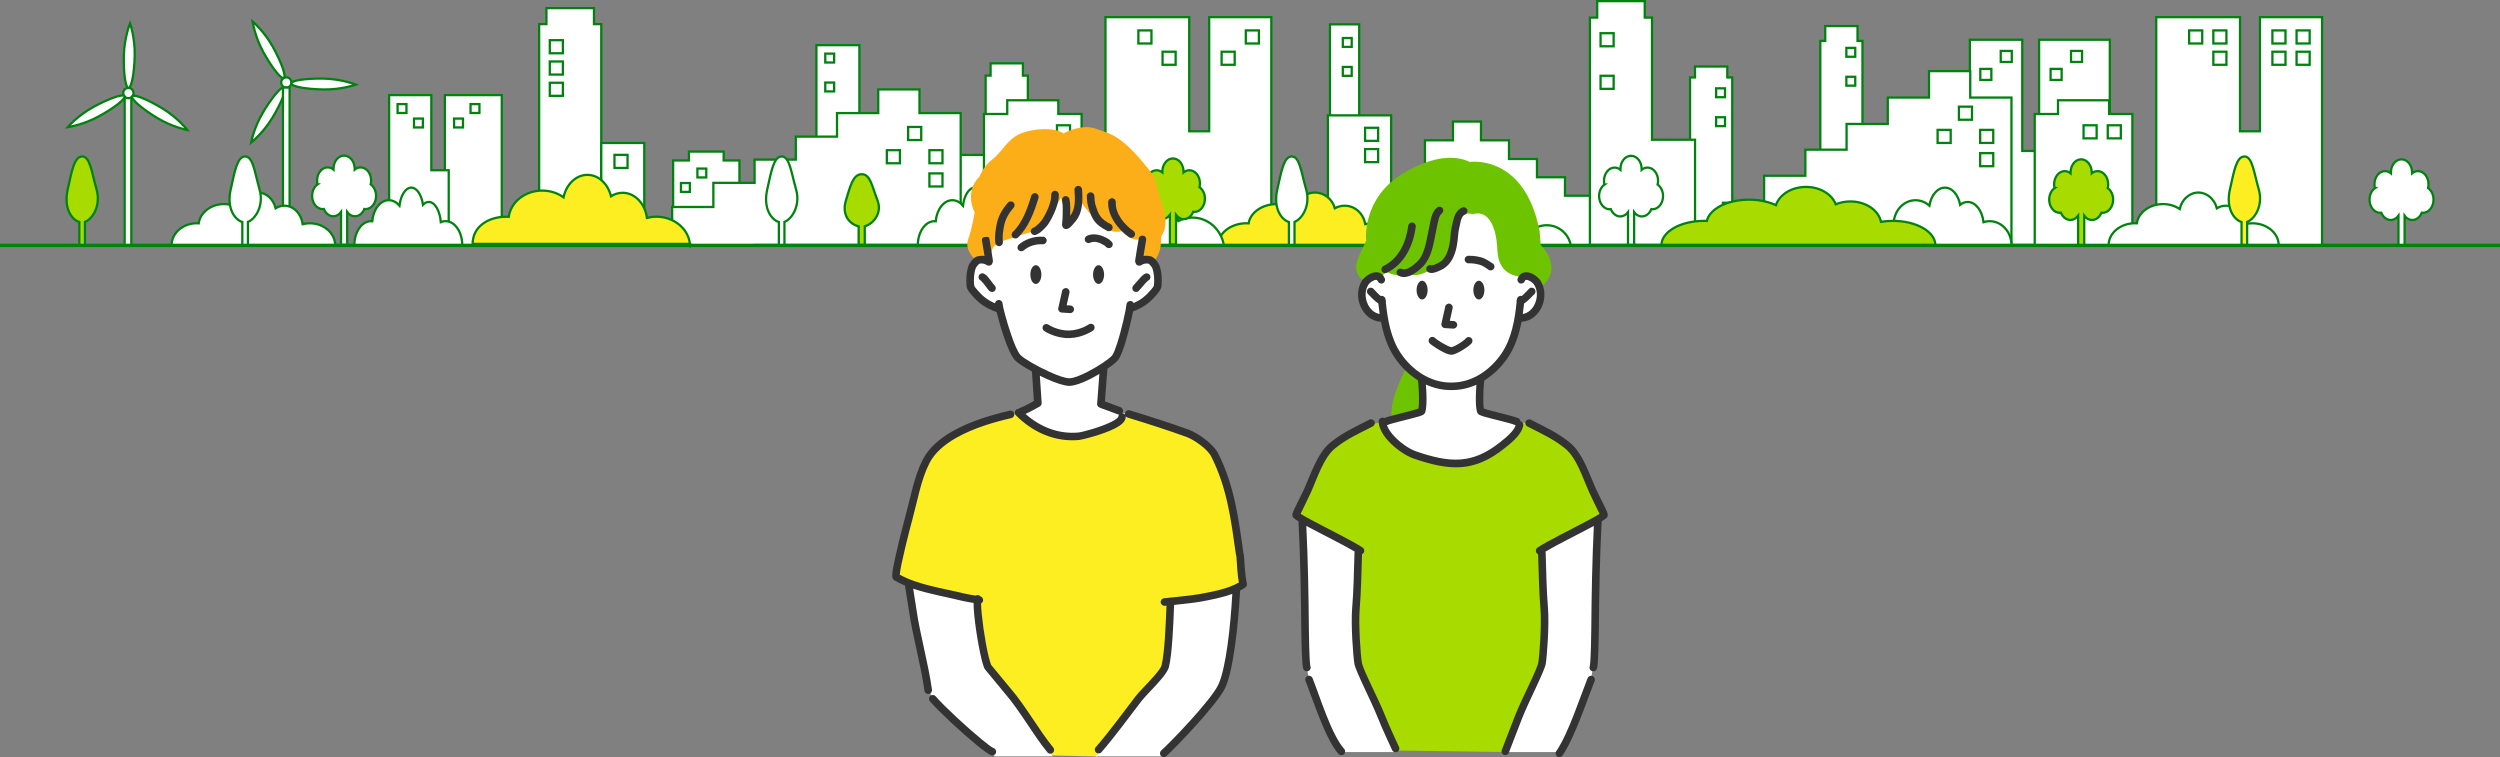 <?xml version="1.0" encoding="UTF-8"?><svg id="_レイヤー_2" xmlns="http://www.w3.org/2000/svg" viewBox="0 0 833.49 252.44"><rect x="0" y="0" width="833.49" height="252.44" fill="#808080" stroke="none"/><defs><style>.cls-1,.cls-2{fill:#fcee21;}.cls-1,.cls-3,.cls-4,.cls-5,.cls-6,.cls-7,.cls-8{stroke-width:0px;}.cls-1,.cls-4,.cls-5,.cls-6,.cls-7,.cls-8{fill-rule:evenodd;}.cls-2,.cls-9,.cls-10{stroke:#00820f;stroke-miterlimit:10;stroke-width:.76px;}.cls-3{fill:#00820f;}.cls-4,.cls-9{fill:#a8dc00;}.cls-5{fill:#6ec300;}.cls-6{fill:#fbae17;}.cls-7,.cls-10{fill:#fff;}.cls-8{fill:#333;}</style></defs><g id="_デザイン"><rect class="cls-10" x="443.41" y="8.12" width="9.74" height="72.98"/><rect class="cls-10" x="272.19" y="15.06" width="14.33" height="66.62"/><rect class="cls-10" x="275.14" y="17.88" width="2.96" height="2.96"/><rect class="cls-10" x="275.14" y="27.52" width="2.96" height="2.96"/><polygon class="cls-10" points="608.53 13.64 608.53 8.69 619.29 8.69 619.29 13.64 620.94 13.64 620.94 81.81 606.88 81.81 606.88 13.64 608.53 13.64"/><rect class="cls-10" x="615.57" y="15.96" width="2.96" height="2.96"/><rect class="cls-10" x="615.57" y="25.6" width="2.96" height="2.96"/><rect class="cls-10" x="318.87" y="51.66" width="9.74" height="30.16"/><polygon class="cls-10" points="330.26 25.21 330.26 21.12 341.03 21.12 341.03 25.21 342.68 25.21 342.68 81.71 328.61 81.71 328.61 25.21 330.26 25.21"/><polygon class="cls-10" points="229.69 53.5 229.69 50.54 241.26 50.54 241.26 53.5 246.53 53.5 246.53 81.81 224.42 81.81 224.42 53.5 229.69 53.5"/><rect class="cls-10" x="232.51" y="56.2" width="2.96" height="2.96"/><rect class="cls-10" x="227.03" y="61.02" width="2.96" height="2.96"/><rect class="cls-10" x="148.32" y="31.71" width="18.97" height="50.1"/><polygon class="cls-10" points="143.8 31.71 143.8 56.76 149.6 56.76 149.6 80.28 143.8 80.28 143.8 81.81 129.73 81.81 129.73 31.71 143.8 31.71"/><rect class="cls-10" x="132.55" y="34.71" width="2.96" height="2.96"/><rect class="cls-10" x="138.03" y="39.53" width="2.96" height="2.96"/><rect class="cls-10" x="151.4" y="39.53" width="2.96" height="2.96"/><rect class="cls-10" x="156.88" y="34.71" width="2.96" height="2.96"/><rect class="cls-10" x="679.83" y="13.25" width="23.57" height="68.7"/><polygon class="cls-10" points="656.74 13.25 674.21 13.25 674.21 50.33 681.42 50.33 681.42 81.68 667.01 81.68 667.01 80.04 656.74 80.04 656.74 13.25"/><rect class="cls-10" x="667.04" y="16.98" width="3.68" height="3.68"/><rect class="cls-10" x="660.23" y="22.97" width="3.68" height="3.68"/><rect class="cls-10" x="683.66" y="22.97" width="3.68" height="3.68"/><rect class="cls-10" x="690.47" y="16.98" width="3.68" height="3.68"/><polygon class="cls-10" points="565.11 25.82 565.11 22.18 575.87 22.18 575.87 25.82 577.52 25.82 577.52 75.92 563.46 75.92 563.46 25.82 565.11 25.82"/><rect class="cls-10" x="572.15" y="29.45" width="2.96" height="2.96"/><rect class="cls-10" x="572.15" y="39.09" width="2.96" height="2.96"/><polygon class="cls-10" points="531.09 71.64 531.09 65.25 521.76 65.25 521.76 59.1 512.42 59.1 512.42 53.01 503.09 53.01 503.09 46.78 493.75 46.78 493.75 40.53 484.42 40.53 484.42 46.78 475.08 46.78 475.08 81.71 484.42 81.71 493.75 81.71 493.75 81.71 503.09 81.71 512.42 81.71 521.76 81.71 521.76 81.81 531.09 81.81 540.43 81.81 540.43 71.64 531.09 71.64"/><rect class="cls-10" x="488.85" y="54.46" width="2.96" height="2.96"/><rect class="cls-10" x="479.21" y="59.5" width="2.96" height="2.96"/><polygon class="cls-10" points="588.15 67.6 588.15 58.59 601.9 58.59 601.9 49.9 615.64 49.9 615.64 41.32 629.38 41.32 629.38 32.53 643.13 32.53 643.13 23.71 656.87 23.71 656.87 32.53 670.61 32.53 670.61 81.8 656.87 81.8 643.13 81.8 643.13 81.8 629.38 81.8 615.64 81.8 601.9 81.8 601.9 81.95 588.15 81.95 574.41 81.95 574.41 67.6 588.15 67.6"/><polygon class="cls-10" points="746.81 5.72 746.81 43.77 753.47 43.77 753.47 5.72 774.17 5.72 774.17 81.81 753.47 81.81 753.47 79.48 746.81 79.48 746.81 81.81 718.88 81.81 718.88 5.72 746.81 5.72"/><polygon class="cls-10" points="686.13 38.01 686.13 33.43 703.16 33.43 703.16 38.01 710.92 38.01 710.92 81.81 678.37 81.81 678.37 38.01 686.13 38.01"/><polygon class="cls-10" points="532.5 5.87 532.5 .38 548.35 .38 548.35 5.87 550.78 5.87 550.78 46.59 565.12 46.59 565.12 81.68 550.78 81.68 530.07 81.68 530.07 5.87 532.5 5.87"/><rect class="cls-10" x="765.67" y="10.14" width="4.36" height="4.36"/><rect class="cls-10" x="757.61" y="10.14" width="4.36" height="4.36"/><rect class="cls-10" x="765.67" y="17.24" width="4.36" height="4.36"/><rect class="cls-10" x="757.61" y="17.24" width="4.36" height="4.36"/><rect class="cls-10" x="737.92" y="17.24" width="4.36" height="4.36"/><rect class="cls-10" x="737.92" y="10.14" width="4.36" height="4.36"/><rect class="cls-10" x="729.85" y="10.14" width="4.36" height="4.36"/><rect class="cls-10" x="702.72" y="41.77" width="4.36" height="4.36"/><rect class="cls-10" x="694.65" y="41.77" width="4.36" height="4.36"/><rect class="cls-10" x="533.62" y="11.07" width="4.36" height="4.36"/><rect class="cls-10" x="533.62" y="25.26" width="4.36" height="4.36"/><rect class="cls-10" x="660.18" y="43.3" width="4.36" height="4.36"/><rect class="cls-10" x="645.99" y="43.3" width="4.36" height="4.36"/><rect class="cls-10" x="653.09" y="35.56" width="4.36" height="4.36"/><rect class="cls-10" x="660.18" y="51.05" width="4.36" height="4.36"/><rect class="cls-10" x="442.7" y="38.46" width="21.1" height="43.35"/><polygon class="cls-10" points="396.48 5.72 396.48 43.77 403.14 43.77 403.14 5.72 423.85 5.72 423.85 81.81 403.14 81.81 403.14 79.48 396.48 79.48 396.48 81.81 368.56 81.81 368.56 5.72 396.48 5.72"/><polygon class="cls-10" points="335.81 38 335.81 33.43 352.84 33.43 352.84 38 360.6 38 360.6 81.68 328.05 81.68 328.05 38 335.81 38"/><rect class="cls-10" x="455.11" y="42.6" width="4.36" height="4.36"/><rect class="cls-10" x="455.11" y="49.7" width="4.36" height="4.36"/><rect class="cls-10" x="415.35" y="10.14" width="4.36" height="4.36"/><rect class="cls-10" x="407.28" y="17.24" width="4.36" height="4.36"/><rect class="cls-10" x="387.59" y="17.24" width="4.36" height="4.36"/><rect class="cls-10" x="379.53" y="10.14" width="4.36" height="4.36"/><rect class="cls-10" x="352.39" y="41.77" width="4.36" height="4.36"/><rect class="cls-10" x="344.33" y="48.87" width="4.36" height="4.36"/><polygon class="cls-10" points="182.18 8.05 182.18 2.71 198.03 2.71 198.03 8.05 200.46 8.05 200.46 81.81 179.75 81.81 179.75 8.05 182.18 8.05"/><rect class="cls-10" x="183.3" y="13.4" width="4.36" height="4.36"/><rect class="cls-10" x="183.3" y="20.5" width="4.36" height="4.36"/><rect class="cls-10" x="183.3" y="27.59" width="4.36" height="4.36"/><rect class="cls-10" x="200.46" y="47.67" width="14.34" height="34.15"/><rect class="cls-10" x="204.86" y="51.63" width="4.36" height="4.36"/><polygon class="cls-10" points="237.83 69.01 237.83 60.96 251.57 60.96 251.57 53.21 265.32 53.21 265.32 45.55 279.06 45.55 279.06 37.7 292.8 37.7 292.8 29.82 306.55 29.82 306.55 37.7 320.29 37.7 320.29 81.68 306.55 81.68 292.8 81.68 292.8 81.68 279.06 81.68 265.32 81.68 251.57 81.68 251.57 81.81 237.83 81.81 224.09 81.81 224.09 69.01 237.83 69.01"/><rect class="cls-10" x="309.86" y="50.07" width="4.36" height="4.36"/><rect class="cls-10" x="295.67" y="50.07" width="4.36" height="4.36"/><rect class="cls-10" x="302.77" y="42.33" width="4.36" height="4.36"/><rect class="cls-10" x="309.86" y="57.81" width="4.36" height="4.36"/><path class="cls-10" d="M703,81.81s0-.04,0-.06c0-4.05,3.94-7.32,8.8-7.32.21,0,.41,0,.61.02.54-3.61,4.24-6.41,8.73-6.41,2.11,0,4.05.62,5.56,1.65.71-3.16,3.23-5.49,6.23-5.49,2.91,0,5.38,2.21,6.16,5.24.9-.55,1.93-.86,3.02-.86,3.2,0,5.86,2.66,6.35,6.15.78-.19,1.6-.29,2.45-.29,4.86,0,8.8,3.28,8.8,7.32,0,.02,0,.04,0,.06h-56.72Z"/><path class="cls-10" d="M623.6,81.81s0-.05,0-.07c0-4.42,3.27-8,7.3-8,.17,0,.34,0,.5.02.45-3.95,3.52-7,7.24-7,1.75,0,3.35.68,4.61,1.8.59-3.45,2.68-6,5.16-6s4.45,2.41,5.11,5.72c.75-.6,1.6-.94,2.51-.94,2.65,0,4.85,2.91,5.26,6.72.65-.21,1.33-.32,2.03-.32,4.03,0,7.3,3.58,7.3,8,0,.02,0,.05,0,.07h-47.01Z"/><path class="cls-9" d="M553.91,81.81s0-.05,0-.07c0-4.47,6.34-8.1,14.17-8.1.33,0,.66,0,.98.02.87-4,6.83-7.09,14.06-7.09,3.4,0,6.52.69,8.96,1.83,1.15-3.49,5.2-6.08,10.03-6.08,4.69,0,8.65,2.44,9.92,5.79,1.45-.6,3.11-.95,4.87-.95,5.15,0,9.42,2.95,10.22,6.8,1.26-.21,2.58-.32,3.95-.32,7.83,0,14.17,3.63,14.17,8.1,0,.02,0,.05,0,.07h-91.31Z"/><path class="cls-10" d="M475.26,81.81c0-.15-.01-.3-.01-.45,0-4.5,3.64-8.15,8.14-8.15,1.65,0,3.19.49,4.47,1.34,1.05-3.96,3.58-6.76,6.53-6.76,2.23,0,4.22,1.6,5.51,4.09,1.29-.87,2.85-1.38,4.53-1.38,3.54,0,6.55,2.26,7.67,5.42,1.08-.53,2.29-.83,3.58-.83,4.01,0,7.34,2.9,8.01,6.72h-48.44Z"/><path class="cls-2" d="M743.45,63.17c1.32-5.93,2.15-11,4.81-11s3.14,5.16,4.81,11c1.53,5.35-1.35,9.86-3.88,10.81v7.84s-1.87,0-1.87,0v-7.8c-2.5-.77-5.29-4.51-3.88-10.85Z"/><path class="cls-2" d="M406.13,81.81v-.06c0-4.05,4.24-7.32,9.49-7.32.22,0,.44,0,.66.02.58-3.62,4.57-6.41,9.41-6.41,2.28,0,4.36.62,6,1.65.77-3.16,3.48-5.49,6.71-5.49,3.14,0,5.79,2.21,6.64,5.24.97-.55,2.08-.86,3.26-.86,3.45,0,6.31,2.66,6.84,6.15.84-.19,1.73-.29,2.64-.29,5.24,0,9.49,3.28,9.49,7.32,0,.02,0,.04,0,.06h-61.14Z"/><path class="cls-10" d="M344.61,81.81c-.01-.21-.02-.41-.02-.62,0-6.2,4.77-11.23,10.66-11.23,2.16,0,4.17.68,5.85,1.84,1.38-5.46,4.69-9.32,8.56-9.32,2.93,0,5.53,2.2,7.22,5.63,1.69-1.2,3.74-1.9,5.93-1.9,4.64,0,8.58,3.12,10.05,7.47,1.42-.73,3.01-1.14,4.69-1.14,5.25,0,9.61,4,10.49,9.26h-63.44Z"/><path class="cls-10" d="M306,81.81v-.07c0-4.42,2.5-8,5.58-8,.13,0,.26,0,.39.02.34-3.95,2.69-7.01,5.54-7.01,1.34,0,2.57.68,3.53,1.8.45-3.45,2.05-6,3.95-6,1.85,0,3.41,2.41,3.91,5.72.57-.6,1.22-.94,1.92-.94,2.03,0,3.71,2.91,4.03,6.72.49-.21,1.02-.32,1.56-.32,3.08,0,5.58,3.58,5.58,8v.07s-35.98,0-35.98,0Z"/><rect class="cls-10" x="41.56" y="29.93" width="2.22" height="51.88"/><path class="cls-10" d="M44.51,31.07c-.02.94-.8,1.69-1.75,1.66-.94-.02-1.69-.81-1.67-1.75.02-.94.81-1.69,1.75-1.67.94.02,1.69.81,1.67,1.75Z"/><path class="cls-10" d="M44.91,18.58c-.14,5.95-1.07,10.76-2.07,10.73-1-.02-1.69-4.87-1.55-10.82.14-5.95,2.07-10.73,2.07-10.73,0,0,1.69,4.87,1.55,10.82Z"/><path class="cls-10" d="M31.16,35.65c5.23-2.85,9.85-4.45,10.33-3.58.48.88-3.37,3.9-8.6,6.75-5.22,2.85-10.33,3.58-10.33,3.58,0,0,3.37-3.9,8.6-6.75Z"/><path class="cls-10" d="M54.22,36.2c-5.08-3.1-9.63-4.92-10.14-4.07-.52.85,3.18,4.06,8.26,7.16,5.08,3.1,10.15,4.07,10.15,4.07,0,0-3.18-4.06-8.26-7.16Z"/><path class="cls-10" d="M425.85,63.17c1.32-5.93,2.15-11,4.81-11s3.14,5.16,4.81,11c1.53,5.35-1.35,9.86-3.88,10.81v7.84s-1.87,0-1.87,0v-7.8c-2.5-.77-5.29-4.51-3.88-10.85Z"/><path class="cls-10" d="M255.79,63.17c1.32-5.93,2.15-11,4.81-11s3.15,5.16,4.81,11c1.53,5.35-1.35,9.86-3.88,10.81v7.84s-1.86,0-1.86,0v-7.8c-2.5-.76-5.29-4.51-3.88-10.85Z"/><path class="cls-9" d="M282.02,66.83c1.45-4.72,2.36-8.75,5.27-8.75s3.45,4.1,5.27,8.75c1.67,4.26-1.48,7.85-4.25,8.6v6.23s-2.04,0-2.04,0v-6.2c-2.74-.61-5.8-3.59-4.25-8.63Z"/><path class="cls-10" d="M93.96,28.32c.45.83,1.5,1.12,2.32.67.83-.46,1.13-1.5.67-2.32-.45-.83-1.5-1.12-2.32-.67-.82.46-1.12,1.5-.67,2.32Z"/><path class="cls-10" d="M87.83,17.44c2.88,5.21,5.92,9.04,6.8,8.56.87-.48-.75-5.1-3.63-10.31-2.88-5.21-6.8-8.56-6.8-8.56,0,0,.75,5.1,3.63,10.31Z"/><path class="cls-10" d="M107.92,26.21c-5.95-.11-10.79.61-10.81,1.61s4.79,1.9,10.74,2.01c5.95.11,10.81-1.61,10.81-1.61,0,0-4.79-1.9-10.74-2.01Z"/><path class="cls-10" d="M87.73,37.37c3.07-5.1,6.26-8.82,7.11-8.3.86.52-.94,5.07-4.01,10.17-3.07,5.1-7.11,8.3-7.11,8.3,0,0,.94-5.07,4.02-10.17Z"/><rect class="cls-10" x="94.33" y="29.2" width="2.22" height="52.62"/><path class="cls-2" d="M157.59,81.3c0,.99,0-.06,0-.09,0-5.52,5.04-8.96,11.25-8.96.26,0,.52.01.78.03.69-4.93,5.42-8.74,11.15-8.74,2.69,0,5.17.84,7.11,2.25.91-4.31,4.13-7.49,7.96-7.49,3.72,0,6.86,3.01,7.87,7.14,1.15-.75,2.47-1.17,3.87-1.17,4.09,0,7.48,3.63,8.11,8.38,1-.26,2.05-.4,3.13-.4,6.21,0,11.24,4.47,11.24,9.99,0,.03,0,.06,0-.93h-72.46Z"/><path class="cls-10" d="M118.13,81.81v-.07c0-4.42,2.5-8,5.58-8,.13,0,.26,0,.39.02.34-3.95,2.69-7.01,5.54-7.01,1.34,0,2.57.68,3.53,1.8.45-3.45,2.05-6,3.95-6,1.85,0,3.41,2.41,3.91,5.72.57-.6,1.22-.94,1.92-.94,2.03,0,3.71,2.91,4.02,6.72.49-.21,1.02-.32,1.56-.32,3.09,0,5.58,3.58,5.58,8,0,.02,0,.05,0,.07h-35.98Z"/><path class="cls-10" d="M57.21,81.81s0-.04,0-.06c0-4.05,3.79-7.32,8.46-7.32.19,0,.39,0,.58.02.52-3.61,4.08-6.41,8.39-6.41,2.03,0,3.89.62,5.35,1.65.69-3.16,3.11-5.49,5.98-5.49s5.17,2.21,5.93,5.24c.86-.55,1.86-.86,2.91-.86,3.08,0,5.63,2.66,6.1,6.15.75-.19,1.54-.29,2.36-.29,4.67,0,8.46,3.28,8.46,7.32v.06s-54.52,0-54.52,0Z"/><path class="cls-10" d="M76.92,63.17c1.32-5.93,2.15-11,4.81-11,2.66,0,3.14,5.16,4.81,11,1.52,5.35-1.35,9.86-3.88,10.81v7.84s-1.87,0-1.87,0v-7.8c-2.5-.77-5.29-4.51-3.88-10.85Z"/><path class="cls-9" d="M22.57,63.17c1.32-5.93,2.15-11,4.81-11,2.66,0,3.15,5.16,4.81,11,1.53,5.35-1.35,9.86-3.88,10.81v7.84s-1.86,0-1.86,0v-7.8c-2.5-.76-5.29-4.51-3.88-10.85Z"/><rect class="cls-10" x="447.69" y="12.68" width="2.96" height="2.96"/><rect class="cls-10" x="447.69" y="22.32" width="2.96" height="2.96"/><path class="cls-10" d="M534.91,61.53c-.09-.4-.14-.82-.14-1.26,0-2.43,1.58-4.4,3.53-4.4.72,0,1.4.27,1.95.73,0-.09,0-.17,0-.26,0-2.43,1.58-4.4,3.53-4.4,1.95,0,3.53,1.97,3.53,4.4,0,.09,0,.17,0,.26.56-.46,1.23-.73,1.95-.73,1.95,0,3.53,1.97,3.53,4.4,0,.44-.05.86-.15,1.26,1.08.75,1.81,2.19,1.81,3.84,0,2.43-1.58,4.4-3.53,4.4-.13,0-.25,0-.38-.03-.58,1.44-1.77,2.42-3.15,2.42-1.02,0-1.94-.54-2.58-1.41v10.92s-2.04,0-2.04,0v-10.92c-.64.86-1.56,1.41-2.58,1.41-1.38,0-2.57-.99-3.15-2.42-.12.02-.25.03-.38.03-1.95,0-3.53-1.97-3.53-4.4,0-1.65.73-3.08,1.8-3.84Z"/><path class="cls-10" d="M105.85,61.47c-.09-.4-.14-.82-.14-1.26,0-2.43,1.58-4.4,3.53-4.4.72,0,1.39.27,1.95.73,0-.08,0-.17,0-.26,0-2.43,1.58-4.4,3.53-4.4,1.95,0,3.53,1.97,3.53,4.4,0,.09,0,.18,0,.26.56-.46,1.23-.73,1.95-.73,1.95,0,3.53,1.97,3.53,4.4,0,.44-.05.86-.15,1.26,1.08.75,1.8,2.19,1.8,3.84,0,2.43-1.58,4.4-3.53,4.4-.13,0-.25,0-.38-.03-.58,1.44-1.77,2.42-3.15,2.42-1.02,0-1.94-.54-2.58-1.41v10.92s-2.04,0-2.04,0v-10.92c-.64.86-1.56,1.41-2.58,1.41-1.38,0-2.57-.99-3.15-2.42-.13.02-.25.03-.38.03-1.95,0-3.53-1.97-3.53-4.4,0-1.65.73-3.08,1.8-3.84Z"/><path class="cls-9" d="M684.98,62.71c-.09-.4-.15-.82-.15-1.26,0-2.43,1.58-4.4,3.53-4.4.72,0,1.4.27,1.95.73,0-.09,0-.17,0-.26,0-2.43,1.58-4.4,3.53-4.4,1.95,0,3.53,1.97,3.53,4.4,0,.09,0,.18,0,.26.56-.46,1.23-.73,1.95-.73,1.95,0,3.53,1.97,3.53,4.4,0,.44-.05.86-.15,1.26,1.08.75,1.81,2.19,1.81,3.84,0,2.43-1.58,4.4-3.53,4.4-.13,0-.25-.01-.38-.03-.58,1.44-1.77,2.42-3.15,2.42-1.02,0-1.94-.54-2.58-1.41v9.9s-2.04,0-2.04,0v-9.9c-.64.86-1.56,1.41-2.58,1.41-1.38,0-2.57-.99-3.15-2.42-.12.02-.25.03-.38.03-1.95,0-3.53-1.97-3.53-4.4,0-1.65.73-3.08,1.8-3.84Z"/><path class="cls-9" d="M382.2,62.42c-.09-.4-.15-.82-.15-1.26,0-2.43,1.58-4.4,3.53-4.4.72,0,1.39.27,1.95.73,0-.09-.01-.17-.01-.26,0-2.43,1.58-4.4,3.53-4.4s3.53,1.97,3.53,4.4c0,.09,0,.17,0,.26.56-.46,1.23-.73,1.95-.73,1.95,0,3.53,1.97,3.53,4.4,0,.44-.05.86-.15,1.26,1.08.75,1.81,2.19,1.81,3.84,0,2.43-1.58,4.4-3.53,4.4-.13,0-.26,0-.38-.03-.58,1.44-1.77,2.42-3.15,2.42-1.02,0-1.94-.54-2.58-1.41v9.9s-2.04,0-2.04,0v-9.9c-.64.86-1.56,1.4-2.58,1.4-1.38,0-2.57-.99-3.15-2.42-.12.02-.25.03-.38.03-1.95,0-3.53-1.97-3.53-4.4,0-1.65.73-3.08,1.81-3.84Z"/><path class="cls-10" d="M791.79,62.71c-.09-.4-.15-.82-.15-1.26,0-2.43,1.58-4.4,3.53-4.4.72,0,1.39.27,1.95.73,0-.09,0-.17,0-.26,0-2.43,1.58-4.4,3.53-4.4s3.53,1.97,3.53,4.4c0,.09,0,.18,0,.26.56-.46,1.23-.73,1.95-.73,1.95,0,3.53,1.97,3.53,4.4,0,.44-.05.86-.15,1.26,1.08.75,1.81,2.19,1.81,3.84,0,2.43-1.58,4.4-3.53,4.4-.13,0-.25-.01-.38-.03-.58,1.44-1.77,2.42-3.15,2.42-1.02,0-1.94-.54-2.58-1.41v9.9s-2.04,0-2.04,0v-9.9c-.64.86-1.56,1.41-2.58,1.41-1.38,0-2.57-.99-3.15-2.42-.12.02-.25.03-.38.03-1.95,0-3.53-1.97-3.53-4.4,0-1.65.73-3.08,1.81-3.84Z"/><rect class="cls-3" x="0" y="81.24" width="833.49" height="1.13"/><path class="cls-1" d="M350.61,251.88c-4.72-5.75-9.67-15.8-14.6-21.49-.88-1.01-6.64-8.01-6.67-8.08-1.63-3.87-4.01-19.68-3.4-22.64,0,0-3.23-.17-4.77-.56-7.26-1.82-15.83-2.91-22.35-6.71-.79-.46,3.05-15.49,4.29-20.05,1.66-6.11,2.76-12.81,5.65-18.5,4.65-9.15,18.88-13.56,28.15-15.68l2.69-.58c5.4,5.42,12.49,8.63,20.23,7.85,1.28-.13,14.13-3.41,14.25-6.4l2.24-1.01c7.29,2.24,13.35,4.19,19.69,6.48,2.64.95,7.53,4.35,8.94,7.12,5.41,10.67,6.73,21.5,8.39,33.14.02.14.09.27.12.41.03.19.05.39.06.58.21,2.77.31,5.75.83,8.48.03.16.25.53.04.66-3.94,2.56-9.72,3.59-14.24,4.44-2.73.51-11.88,1.39-11.88,1.39l1.94,1.05c-.2,5.32-.59,15.97-1.67,20.28-.65,2.61-6.92,8.28-8.93,10.88-3.4,4.41-9.07,14.13-13.56,19.26l-15.44-.33h0Z"/><path class="cls-4" d="M461,140.5s-12.16,3.15-17.27,7.99c-5.11,4.84-10.91,22.3-11.53,23.34l20.79,11.91s-1.45,32.96.13,38.56c1.58,5.6,10.37,25.31,12.99,27.93l35.68.48s7.73-18.08,8.77-20.96c1.05-2.89,4.97-10.26,3.9-18.67-1.06-8.42.06-28.36.06-28.36l20.36-11.07s-8.27-19.03-9.72-20.67c-1.45-1.64-12.93-9.39-17.28-10.14,0,0-11.46,14-21.65,13.94-10.18-.06-21.78-2.76-25.24-14.26h0Z"/><path class="cls-7" d="M333.55,75.38l-4.04,4.25.36,7.69s-6.2-2.11-6.47,3.94c-.27,6.05,5.79,10.79,10,12.33,0,0,3.99,13.69,6.38,15.9,2.38,2.21,5.39,3.76,6.45,4.33l.14,11.13-5.48,3.28s10.49,8.71,18.02,7.94c7.53-.77,15.56-4.07,16.62-8.25l-8-1.67,1.13-13.26,4.1-5.24,4.43-15.93s4.43.09,6.76-3.96c2.33-4.05,3.95-12.25-3.22-10.89l-.02-5.77.61-5.52-11.84-11.05-11.9-1.35-17.51,4.28-6.52,7.8h0Z"/><polygon class="cls-7" points="303.16 195.04 310.38 231.89 331.69 252.15 350.91 252.15 329.92 221.81 326.32 200.35 303.16 195.04 303.16 195.04"/><polygon class="cls-7" points="365.33 252.15 388.87 221.85 389.93 200.87 412.12 196.87 408.67 228.06 387.36 252.15 365.33 252.15 365.33 252.15"/><path class="cls-6" d="M358.79,63.63s1.38,8.77-2.34,11.15l-2.72-8.79-6.53,10.58s-3.17.49-9.21,2.58c0,0-2.56.79-3.64,1.18-3,1.08-3.37,2.48-3.37,2.48l-1.57,3.86-4.54-.36s-3.37-3.08-2.09-6.52c1.28-3.44,2.17-9,2.17-9,0,0-3.68-6.61,1.64-11.97,0,0,1.29-3.5,4.35-5.75,3.07-2.25,5.13-7.2,10.06-8.83,4.93-1.63,10.84-1.67,13.58.24,0,0,5.81-3.37,10.74-1.57,4.94,1.8,8.83,1.78,19.58,16.04l2.26,8.53s3.24,6.88-.08,11.42c0,0,.11,2.25-.27,4-.39,1.8-1.27,3.09-1.43,3.4-.32.6-4.84.25-4.84.25l.49-7.12s-2.99,2.08-6.91-2.35c0,0-3.88,1.22-7.4-2.34,0,0-7.73-7.57-7.9-11.11h0Z"/><path class="cls-7" d="M490.75,69.77s-4.05-2.3-5.48,4.43c-1.43,6.73-4.9,15.12-9.33,15.53-4.43.41-13.22-.27-13.22-.27,0,0-5.47,1.2-7.22,4.47-1.74,3.28-2.13,11.44,4.88,12.54,0,0,4.61,13.72,10.87,16.78l2.71,3.71v9.87s-12.69,4.08-12.69,4.08c0,0,5.88,15,22.97,13.68,17.09-1.33,22.67-13.91,22.67-13.91l-12.78-3.64-.64-10.77s12.15-5.43,13.15-19.11c0,0,6.92-2.54,7.09-6.39.17-3.84-.23-10.59-6.45-8.34,0,0-7.47-1.61-7.46-6.9.02-5.29-4.18-17.31-9.07-15.75h0Z"/><path class="cls-7" d="M434.61,173.94s.33,44.59,1.41,50.55c1.08,5.96,11.68,26.25,11.68,26.25h18.11s-13.17-27.01-13.38-30.4c-.22-3.4.9-37.67.9-37.67l-18.71-8.73h0Z"/><path class="cls-7" d="M513.93,183.76l18.61-10.32s.39,45.39-2.26,53.14c-2.65,7.76-9.39,24.16-9.39,24.16h-18.39l11.89-29.96-.46-37.02h0Z"/><path class="cls-5" d="M455.5,93.93s-5.61-1.92-2.28-8.87c3.33-6.95,2.22-5,2.22-5,0,0-1.43-14.03,12.35-22.24,10.14-6.04,17.35-6.12,22.25-3.83,0,0,14.57-2.21,21.24,15.73.81,2.18,1.5,4.66,2.04,7.48l.35,4.53s7.78,7.32.36,13.74c0,0-1.59-5.4-6.13-3.29,0,0-8.31.84-8.69-8.8-.38-9.64-3.97-13.34-8.19-11.95,0,0-4.08-1.65-5.59,3.62-1.51,5.27-1.79,14.33-8.59,14.85,0,0-3.29,2.58-7.22,1.6,0,0-4.56,1.09-7.26-.97l-2.14,2.02s-2.29-1.95-4.71,1.38h0Z"/><path class="cls-5" d="M469.1,122.16s-6.55,11.85-4.96,17.75l10.25-3.04.23-10.29-5.51-4.42h0Z"/><path class="cls-8" d="M529.3,226.09c-2.57,6.48-6.43,18.47-10.46,24.36-.39.58-.25,1.36.33,1.76.58.39,1.36.25,1.76-.33,4.11-6.01,8.09-18.23,10.72-24.85.26-.65-.06-1.38-.71-1.64-.65-.26-1.38.06-1.64.71h0ZM435.25,227.03c2.64,6.66,6.63,19.42,11.01,24.34.46.52,1.26.57,1.79.1.52-.46.57-1.26.1-1.79-4.24-4.76-7.99-17.15-10.55-23.59-.26-.65-.99-.97-1.64-.71-.65.26-.97.99-.71,1.64h0ZM512.8,184.76c.17,6.57.35,13.08.77,18.09.45,5.37-.31,15.73-.72,18.07-.44,2.48-5.5,11.99-7.72,17.61-1.47,3.72-4.45,11.51-4.45,11.51-.25.65.08,1.38.73,1.63.65.25,1.38-.08,1.63-.73,0,0,2.97-7.77,4.44-11.48,2.28-5.77,7.41-15.56,7.86-18.1.43-2.42,1.21-13.16.75-18.72-.42-5.07-.6-11.7-.77-18.36,0-.13-.03-.26-.07-.38,3.7-2.2,10.88-5.74,15.61-8.28.18-.09.35-.19.52-.28-.54,11-.77,23.45-.85,34.28,0,1.31-.14,10.27-.47,12.33v.08c-.23.46-.15,1.02.21,1.4.48.51,1.28.53,1.79.05.11-.11.28-.3.38-.62.08-.24.17-.79.23-1.55.26-3.11.38-10.49.39-11.68.09-11.34.32-24.46.93-35.8.84-.52,1.43-.94,1.69-1.21.17-.18.5-.66.29-1.43-.32-1.19-2.95-6.12-3.82-8.05-2.18-4.82-4.43-12.04-8.71-15.54-4-3.27-8-5.08-13.06-7.67-.62-.32-1.38-.07-1.7.55-.32.62-.07,1.38.55,1.7,4.88,2.5,8.75,4.22,12.61,7.37,1.93,1.58,3.37,4.03,4.59,6.62,1.3,2.76,2.36,5.67,3.41,8,.68,1.51,2.72,5.69,3.44,7.15-.74.5-2.04,1.21-3.62,2.06-5.4,2.9-13.94,7.09-17.05,9.18-.58.39-.73,1.18-.35,1.76.14.2.33.36.54.45h0ZM432.91,173.82c.6,11.35.84,24.46.93,35.8,0,1.19.13,8.57.39,11.68.06.76.15,1.31.23,1.55.11.33.27.52.38.62.51.48,1.31.46,1.79-.05.37-.39.44-.95.23-1.4l-.02-.08c-.33-2.06-.46-11.02-.47-12.33-.08-10.84-.3-23.29-.85-34.28.17.09.34.19.52.28,4.73,2.54,11.91,6.08,15.61,8.28-.04.12-.07.25-.07.38-.17,6.66-.34,13.29-.77,18.36-.47,5.56.32,16.3.75,18.72.45,2.55,5.58,12.33,7.86,18.1,1.48,3.74,4.72,10.65,4.72,10.65.3.63,1.05.9,1.68.61.63-.3.9-1.05.61-1.68,0,0-3.2-6.81-4.66-10.5-2.22-5.62-7.29-15.13-7.72-17.61-.41-2.34-1.17-12.7-.72-18.07.42-5,.6-11.51.77-18.09.21-.09.4-.25.54-.45.39-.58.23-1.37-.35-1.76-3.11-2.09-11.65-6.27-17.05-9.18-1.58-.85-2.87-1.56-3.62-2.06.71-1.46,2.75-5.64,3.44-7.15,1.05-2.33,2.1-5.24,3.41-8,1.22-2.59,2.66-5.04,4.59-6.62,3.86-3.16,7.73-4.88,12.61-7.37.62-.32.87-1.08.55-1.7-.32-.62-1.08-.87-1.7-.55-5.06,2.59-9.05,4.39-13.06,7.67-4.27,3.49-6.53,10.71-8.71,15.54-.87,1.93-3.51,6.86-3.82,8.05-.21.78.12,1.26.29,1.43.26.27.85.69,1.69,1.21h0ZM507.69,104.7c.17-1.18.32-2.35.44-3.51,1.24-.81,2.53-2.23,3.43-3.13.49-.49.49-1.3,0-1.79-.49-.49-1.3-.49-1.79,0-.66.67-1.55,1.72-2.44,2.42-.07-.02-.14-.03-.22-.04-.69-.07-1.31.44-1.38,1.14v.07c-.15.28-.19.62-.1.94-.59,5.76-1.66,12.02-4.97,16.94-3.76,5.59-9.79,9.8-16.66,9.8-.13,0-.24,0-.34.02v-.02c-6.87,0-12.9-4.21-16.66-9.8-3.31-4.92-4.38-11.18-4.97-16.94.09-.32.05-.66-.09-.94v-.07c-.07-.7-.69-1.21-1.39-1.14-.07,0-.15.02-.22.04-.9-.7-1.78-1.76-2.44-2.42-.49-.49-1.29-.5-1.79,0-.49.49-.5,1.29,0,1.79.9.9,2.19,2.32,3.43,3.13.12,1.16.26,2.33.44,3.51-1.87-.35-3.26-1.74-4.02-3.44-.9-2-.94-4.46.24-6.3.35-.55,1.17-1.23,1.99-1.53.3-.11.6-.2.85-.07.14.07.23.22.32.42.28.64,1.02.94,1.66.66.64-.28.94-1.02.66-1.66-.74-1.73-2.07-2.18-3.47-1.96-1.63.25-3.44,1.67-4.15,2.78-1.63,2.54-1.65,5.93-.41,8.69,1.21,2.72,3.61,4.81,6.77,5,.81,4.2,2.13,8.35,4.5,11.86,2.05,3.05,4.72,5.71,7.8,7.64h0c.19.73.44,4.61.35,7.42-.03.82-.06,1.53-.16,2.01-2.12.79-9.54,2.37-11.42,3.18-.19-.1-.41-.16-.65-.15-.7.03-1.24.62-1.21,1.32.09,2.07,1.31,4.31,3.09,6.3,2.51,2.8,6.08,5.15,8.56,6,12.17,4.17,20.26,4.64,30.4-3.46,1.24-.99,2.94-2.33,4.22-3.84.97-1.14,1.7-2.38,1.95-3.64.13-.66-.28-1.3-.92-1.47-.04-.43-.31-.84-.73-1.03-1.76-.8-9.35-2.41-11.49-3.21-.1-.48-.14-1.2-.16-2.01-.09-2.75.14-6.53.33-7.36,3.12-1.94,5.82-4.62,7.9-7.7,2.36-3.51,3.69-7.66,4.5-11.86,3.16-.2,5.55-2.29,6.77-5,1.24-2.77,1.21-6.16-.41-8.69-.71-1.1-2.51-2.53-4.15-2.78-1.41-.22-2.73.23-3.47,1.96-.28.64.02,1.39.66,1.66.64.28,1.39-.02,1.66-.66.09-.2.18-.35.32-.42.25-.13.55-.03.85.07.82.3,1.64.98,1.99,1.53,1.18,1.84,1.13,4.29.24,6.3-.76,1.7-2.15,3.09-4.02,3.44h0ZM475.4,128.25c.14,1.72.24,4.12.18,6.05-.05,1.47-.22,2.7-.47,3.29-.07.17-.22.4-.5.61-.21.15-.71.38-1.43.6-2.65.83-9.13,2.22-10.72,2.94-.02,0-.03.02-.05.02.4,1.16,1.21,2.33,2.2,3.43,2.2,2.46,5.32,4.54,7.5,5.29,11.21,3.84,18.66,4.41,28-3.04,1.14-.91,2.7-2.12,3.88-3.51.58-.68,1.07-1.4,1.31-2.15-.04-.01-.09-.03-.13-.05-1.59-.73-8.07-2.11-10.72-2.94-.72-.23-1.22-.45-1.43-.6-.29-.21-.43-.44-.5-.61-.25-.59-.42-1.81-.47-3.29-.06-1.92.04-4.3.17-6.02-2.54,1.14-5.3,1.78-8.17,1.78h-.34c-2.91,0-5.69-.66-8.26-1.82h0ZM483.86,115.75c-.11-.03-.7-.21-1.11-.4-1.62-.75-3.81-2.14-4.27-2.63-.47-.51-1.27-.55-1.79-.07-.51.47-.55,1.27-.07,1.79.55.6,3.13,2.32,5.08,3.22,1.07.49,2.01.69,2.49.61,1.6-.25,5.42-2.61,6.44-3.83.45-.54.37-1.34-.16-1.78-.54-.45-1.33-.37-1.78.16-.76.92-3.57,2.69-4.82,2.94h0ZM481.84,102.21l-1.27,5.64c-.08.36,0,.74.22,1.04.22.3.56.48.94.5l2.75.17c.7.04,1.3-.49,1.34-1.19.04-.7-.49-1.3-1.19-1.34l-1.27-.08.94-4.19c.15-.68-.28-1.36-.96-1.51-.68-.15-1.36.28-1.51.96h0ZM474.12,93.59c1.02,0,1.84,1.4,1.84,3.13s-.83,3.13-1.84,3.13-1.84-1.4-1.84-3.13.83-3.13,1.84-3.13h0ZM493.05,93.59c1.02,0,1.84,1.4,1.84,3.13s-.83,3.13-1.84,3.13-1.84-1.4-1.84-3.13.83-3.13,1.84-3.13h0ZM479.17,69.16c-.8.61-1.36,1.52-1.73,2.56-.46,1.25-.65,2.7-.9,3.78-.44,1.93-.77,4.23-1.35,6.41-.53,1.98-1.25,3.87-2.58,5.19-.81.81-2.05,1.92-3.36,2.46-.62.26-1.25.41-1.82.13-.63-.3-1.39-.04-1.69.59-.3.63-.04,1.39.59,1.69,1.21.58,2.56.47,3.88-.08,1.61-.67,3.18-2.01,4.17-3.01,1.31-1.31,2.2-3.05,2.83-4.95.86-2.6,1.24-5.51,1.78-7.87.19-.84.34-1.92.63-2.94.22-.77.5-1.51,1.06-1.95.56-.42.66-1.22.24-1.77-.42-.56-1.22-.66-1.77-.24h0ZM469.5,75.29c-.7,5.42-3.13,10.9-8.24,13.39-.63.31-.89,1.06-.58,1.69.3.63,1.06.89,1.69.58,5.89-2.87,8.83-9.09,9.64-15.34.09-.69-.4-1.33-1.09-1.42-.69-.09-1.33.4-1.42,1.09h0ZM477.28,88.48c-.56-.24-1.22-.06-1.57.47-.38.58-.21,1.37.37,1.75.41.27,1.05.39,1.79.26.96-.17,2.21-.76,2.74-1.02,1.8-.87,3.04-2.34,3.87-4.08,1.14-2.37,1.51-5.28,1.68-7.67.09-1.25.43-2.55.7-3.78.24-1.12.49-2.42,1.63-2.91.64-.28.94-1.02.66-1.66-.28-.64-1.02-.94-1.66-.66-1.93.83-2.7,2.82-3.1,4.71-.29,1.34-.65,2.76-.74,4.13-.13,1.77-.36,3.86-1.02,5.73-.59,1.66-1.51,3.15-3.12,3.93-.3.15-.9.44-1.5.65-.23.08-.61.15-.73.17h0ZM489.45,87.78c.32.03,1.69-.11,3.68.44,1.63.45,2.7,1.5,3.28,1.8.62.32,1.38.07,1.7-.55.32-.62.07-1.38-.55-1.7-.65-.33-1.91-1.47-3.76-1.98-2.21-.61-3.74-.48-4.09-.52-.69-.07-1.32.43-1.39,1.12-.07.69.43,1.32,1.12,1.39h0Z"/><path class="cls-8" d="M378.56,87.56c.02.12.06.23.12.34.32.62,1.08.87,1.7.55.71-.37,1.25-.79,2.64-.51.12.13.98,1.05,1.11,1.35.67,1.63.8,4.05.59,5.82-.03.26-.22.51-.4.77-.3.41-.67.8-.94,1.11-1.54,1.8-3.14,3.05-5.42,4.05-.19-.37-.56-.64-1.01-.69-.7-.07-1.31.44-1.38,1.14-.19,1.94-1.66,8.54-3.15,13.1-.59,1.8-1.14,3.28-1.64,3.9-.91,1.13-4.59,3.62-8.19,5.47-2.32,1.19-4.59,2.14-6.05,2.15-1.44,0-3.97-.93-6.62-2.13-4.1-1.85-8.48-4.38-9.64-5.58-1.02-1.05-2.12-3.81-3.14-6.77-1.58-4.59-2.88-9.7-2.88-10.35,0-.7-.56-1.27-1.26-1.27-.65,0-1.19.48-1.26,1.11-2.39-1.02-4.03-2.29-5.62-4.14-.27-.32-.64-.7-.94-1.11-.18-.25-.37-.5-.4-.77-.2-1.77-.08-4.19.59-5.82.12-.3.98-1.22,1.1-1.35,1.39-.28,1.92.15,2.64.51.62.32,1.38.07,1.7-.55.06-.11.1-.23.12-.34.09-.2.13-.43.1-.67-.18-1.44-.99-6.19-1.14-7.11v-.09c-.04-.2-.11-.4-.23-.58-.03-.05-2.53-.58-2.27,1.07.1.65.55,3.24.85,5.18-.62-.12-1.37-.11-2.4.12-.36.08-.82.32-1.25.71-.69.63-1.37,1.65-1.57,2.13-.81,1.98-1.01,4.92-.77,7.07.06.55.3,1.11.65,1.65.38.59.9,1.15,1.28,1.59,2.17,2.52,4.42,4.13,8.09,5.41.54,2.22,1.43,5.43,2.45,8.41,1.17,3.39,2.54,6.5,3.71,7.71.8.83,2.98,2.26,5.61,3.71.15,2.37.52,7.79.65,9.82-1.15.66-3.48,1.94-4.58,2.29-.21.07-.39.18-.53.33-.32,0-.65.12-.89.37-.49.49-.5,1.29,0,1.79,5.67,5.7,13.12,9.03,21.25,8.21.93-.09,7.76-1.78,11.81-3.86,1.16-.59,2.1-1.23,2.68-1.85.58-.62.87-1.28.89-1.9,0-.09,0-.18-.02-.27.15.19.37.35.62.42,7.26,2.23,13.31,4.18,19.64,6.46,2.43.88,6.94,3.96,8.24,6.51,5.34,10.54,6.63,21.25,8.26,32.75.02.15.1.41.13.48.02.14.03.28.04.42.21,2.74.31,5.67.8,8.38-3.78,2.19-9.02,3.09-13.15,3.87-2.71.51-11.77,1.37-11.77,1.37-.69.07-1.21.69-1.14,1.38.07.7.69,1.21,1.38,1.14,0,0,.2-.02.55-.05-.2,5.32-.58,15.62-1.63,19.83-.23.92-1.31,2.24-2.57,3.69-2.16,2.47-4.92,5.16-6.13,6.73-3.39,4.4-8.78,11.82-13.25,16.93-.46.53-.41,1.33.12,1.79.53.46,1.33.41,1.79-.12,4.5-5.15,9.94-12.63,13.35-17.05,1.4-1.81,4.88-5.13,7.07-7.85,1.08-1.35,1.85-2.59,2.08-3.5,1.09-4.37,1.51-15.15,1.71-20.54,0-.05,0-.1,0-.15,2.95-.31,7.19-.77,8.91-1.1,3.23-.61,7.08-1.32,10.5-2.58-.61,11.04-2.16,25.02-4.69,30.31-2.51,5.25-15.98,19.2-19.01,21.91-.52.47-.56,1.27-.1,1.79.47.52,1.27.56,1.79.1,3.14-2.81,17.01-17.27,19.61-22.71,2.71-5.66,4.41-20.97,5-32.52.56-.28,1.1-.59,1.61-.92.44-.28.65-.69.67-1.18,0-.23-.11-.66-.16-.82-.5-2.67-.59-5.59-.8-8.31-.02-.24-.04-.48-.08-.71-.02-.12-.09-.33-.11-.41-1.67-11.76-3.04-22.71-8.51-33.49-1.52-3-6.78-6.71-9.63-7.74-6.36-2.3-12.45-4.26-19.75-6.5-.67-.2-1.38.17-1.58.84-.06.2-.07.4-.04.59-.22-.27-.55-.46-.92-.48.08-.1.15-.22.2-.35.24-.65-.09-1.38-.74-1.63l-5.23-1.95.83-10.89c1.7-1.16,3.02-2.23,3.54-2.88.61-.76,1.36-2.51,2.08-4.7,1.19-3.64,2.36-8.53,2.93-11.53,3.35-1.25,5.49-2.82,7.55-5.21.38-.44.9-1,1.28-1.59.35-.54.59-1.1.65-1.65.25-2.15.05-5.08-.77-7.07-.19-.47-.88-1.5-1.57-2.13-.43-.39-.88-.64-1.25-.71-1.03-.23-1.78-.23-2.4-.12.31-1.94.75-4.54.85-5.18.03-.2.04-.33.04-.34,0-.85-.61-1.1-.74-1.16-.27-.12-.56-.15-.87-.07-.18.05-.47.16-.71.5-.12.18-.19.38-.21.58v.09c-.16.91-.97,5.66-1.16,7.11-.03.24,0,.47.1.67h0ZM310.01,233.8c3.22,3.69,10.68,10.57,15.63,14.63,2.27,1.86,4.08,3.13,4.8,3.37.66.23,1.38-.13,1.61-.79.23-.66-.13-1.38-.79-1.61-.61-.21-2.08-1.36-4.01-2.94-4.85-3.98-12.17-10.72-15.32-14.33-.46-.53-1.26-.58-1.78-.12-.53.46-.58,1.26-.12,1.78h0ZM301.71,195.23c.23,1.4.9,5.49,1.28,8.08,1.31,9.07,3.95,17.95,5.22,26.98.1.69.74,1.17,1.43,1.08.69-.1,1.17-.74,1.08-1.43-1.27-9.03-3.91-17.91-5.22-26.99-.29-1.97-.74-4.81-1.05-6.69,5.33,1.81,11.2,2.76,16.41,4.07.88.22,2.48.49,3.72.69,0,1.11.08,2.57.25,4.23.6,6.04,2.17,14.78,3.33,17.54,0,.02.11.22.35.52.97,1.2,5.74,6.99,6.53,7.9,4.93,5.68,9.44,13.88,14.16,19.62.44.54,1.24.62,1.78.17.54-.44.62-1.24.17-1.78-4.73-5.76-9.26-13.97-14.2-19.67-.79-.91-5.51-6.64-6.47-7.83l-.05-.06c-1.11-2.8-2.52-10.98-3.09-16.66-.15-1.53-.25-2.86-.26-3.84.35-.18.62-.52.68-.95.09-.63-.3-1.21-.89-1.39-.17-.2-.41-.34-.69-.4-.32-.07-.64,0-.9.15-1.22-.19-2.91-.47-3.82-.7-6.95-1.74-15.14-2.78-21.48-6.27.23-3.22,3.27-15,4.34-18.93,1.64-6.03,2.71-12.65,5.56-18.26,1.76-3.45,4.98-6.17,8.75-8.34,5.88-3.39,13.09-5.43,18.56-6.68.68-.16,1.11-.83.95-1.52-.16-.68-.83-1.11-1.51-.95-5.67,1.3-13.15,3.44-19.25,6.95-4.22,2.43-7.78,5.52-9.74,9.38-2.93,5.77-4.06,12.55-5.75,18.75-1,3.68-3.68,14.11-4.3,18.38-.16,1.1-.16,1.89-.06,2.22.13.49.41.74.66.88,1.12.66,2.31,1.23,3.53,1.75h0ZM366.53,124.66c-.91.54-1.85,1.07-2.8,1.56-2.74,1.41-5.47,2.42-7.2,2.43-1.67,0-4.62-.97-7.67-2.35-.73-.33-1.46-.68-2.18-1.04.23,3.46.61,9.06.61,9.06.03.48-.21.94-.62,1.18,0,0-2.87,1.66-4.77,2.51,4.93,4.35,11.11,6.84,17.81,6.17.86-.09,7.16-1.67,10.91-3.59.73-.37,1.35-.75,1.8-1.15.13-.12.24-.23.33-.34.03-.04.08-.07.08-.12.01-.28.11-.53.27-.74-.12,0-.25-.03-.37-.08l-6.13-2.28c-.53-.2-.86-.72-.82-1.28l.75-9.94h0ZM348.11,110.33s3.68,2.54,8.5,2.39c4.47-.14,7.8-2.49,7.8-2.49.57-.4.71-1.19.31-1.76-.4-.57-1.19-.71-1.76-.31,0,0-2.74,1.91-6.42,2.03-3.96.12-6.99-1.95-6.99-1.95-.58-.4-1.36-.25-1.76.33-.4.58-.25,1.36.33,1.76h0ZM354.1,97.03l-1.27,5.64c-.08.36,0,.74.22,1.04.22.3.56.48.94.5l2.75.17c.7.04,1.3-.49,1.34-1.19.04-.7-.49-1.3-1.19-1.34l-1.27-.08.94-4.19c.15-.68-.28-1.36-.96-1.51-.68-.15-1.36.28-1.51.96h0ZM327,93.54c.06.06.5.5.78.84.76.94,1.58,2.13,2.06,2.6.5.49,1.3.49,1.79-.01.49-.5.49-1.3-.01-1.79-.52-.51-1.46-1.95-2.26-2.85-.53-.61-1.07-1.01-1.44-1.14-.66-.23-1.38.12-1.61.78-.22.63.09,1.32.7,1.58h0ZM382.77,93.57c.62-.25.94-.95.72-1.59-.23-.66-.95-1.01-1.61-.78-.35.12-.9.51-1.46,1.09-.9.92-2.01,2.36-2.54,2.89-.5.49-.5,1.29-.01,1.79.49.5,1.29.5,1.79.01.46-.46,1.37-1.61,2.2-2.53.34-.38.85-.83.91-.88h0ZM345.35,88.41c1.02,0,1.84,1.4,1.84,3.13s-.83,3.13-1.84,3.13-1.84-1.4-1.84-3.13.83-3.13,1.84-3.13h0ZM366.26,88.41c1.02,0,1.84,1.4,1.84,3.13s-.83,3.13-1.84,3.13-1.84-1.4-1.84-3.13.83-3.13,1.84-3.13h0ZM347.76,78.92c-3.55-.21-6.42,1.18-8.1,2.65-.53.46-.58,1.26-.12,1.78.46.53,1.26.58,1.79.12,1.31-1.14,3.54-2.19,6.29-2.03.7.04,1.3-.49,1.34-1.19.04-.7-.49-1.3-1.19-1.34h0ZM370.34,80.35c-.07-.07-.43-.44-.67-.59-1.94-1.22-4.83-2.31-7.31-1.13-.63.3-.9,1.05-.6,1.69.3.63,1.05.9,1.69.6,1.67-.79,3.57.17,4.87.99.13.08.2.22.31.32.16.15.33.27.54.37.63.31,1.39.05,1.69-.58.3-.61.06-1.34-.53-1.66h0ZM336.04,67.57c-1.99,2.28-3.4,4.7-3.89,7.92-.22,1.41-.59,3.18-.31,5.48.08.69.72,1.19,1.41,1.1.69-.09,1.19-.72,1.1-1.41-.25-2.01.11-3.55.3-4.79.41-2.7,1.63-4.72,3.3-6.64.46-.53.4-1.33-.12-1.78-.53-.46-1.33-.4-1.79.12h0ZM329.05,81.02c-.25.09-.53.1-.78.03h.01c.27.08.53.06.77-.03h0ZM327.61,80.6c.11.15.23.24.34.31.11.07.22.11.31.13-.25-.07-.48-.22-.65-.45h0ZM329.1,81h-.02s.02,0,.02,0h0ZM329.88,79.88c-.02.75-.55,1.01-.71,1.09.06-.03.11-.06.16-.09.34-.23.53-.61.55-.99h0ZM343.8,65.3c-1.26,4.28-3.01,9.06-6.14,12.04-.51.48-.53,1.28-.05,1.79.48.51,1.28.53,1.79.05,3.43-3.26,5.44-8.46,6.83-13.16.2-.67-.19-1.37-.86-1.57-.67-.2-1.37.19-1.57.86h0ZM369.47,67.3c-.24,4.62,3.3,9.29,6.98,11.78.58.39,1.37.24,1.76-.34.39-.58.24-1.37-.34-1.76-3.01-2.04-6.07-5.77-5.87-9.56.04-.7-.5-1.29-1.2-1.33-.7-.04-1.29.5-1.33,1.2h0ZM344.68,75.86c-.66.12-1.11.75-1.02,1.42.1.69.74,1.17,1.43,1.07.39-.06.97-.32,1.58-.76,1.04-.77,2.3-2.09,2.82-2.87,1.71-2.59,3.7-7.06,3.51-9.93-.05-.7-.65-1.22-1.35-1.18-.7.05-1.22.65-1.18,1.35.16,2.43-1.65,6.18-3.09,8.37-.35.52-1.13,1.35-1.86,1.95-.31.26-.79.55-.84.58h0ZM362.33,65.43c.08,1.67.2,2.48.39,3.23.08.29.16.58.27.9,1.14,3.56,1.98,5.27,6.13,7.4.62.32,1.38.07,1.7-.55.32-.62.07-1.38-.55-1.7-3.32-1.7-3.97-3.08-4.88-5.92-.09-.27-.16-.51-.23-.76-.16-.63-.25-1.31-.31-2.71-.03-.7-.63-1.24-1.32-1.2-.7.03-1.24.63-1.2,1.32h0ZM356.8,71.97c0-1.76.14-3.92-.26-5.61-.16-.68-.84-1.1-1.52-.94-.68.16-1.1.84-.94,1.52.37,1.56.19,3.58.19,5.2,0,.73-.07,1.42-.15,2.14,0,.02-.06.56-.02.85.04.34.18.59.3.74.29.37.66.51,1.08.49.38-.02.87-.21,1.33-.6.52-.44,1.08-1.19,1.35-1.47,2.95-3.14,2.83-7.3,2.6-11.13-.04-.7-.64-1.23-1.34-1.19-.7.04-1.23.64-1.19,1.34.18,2.93.47,6.14-1.43,8.67h0Z"/></g></svg>